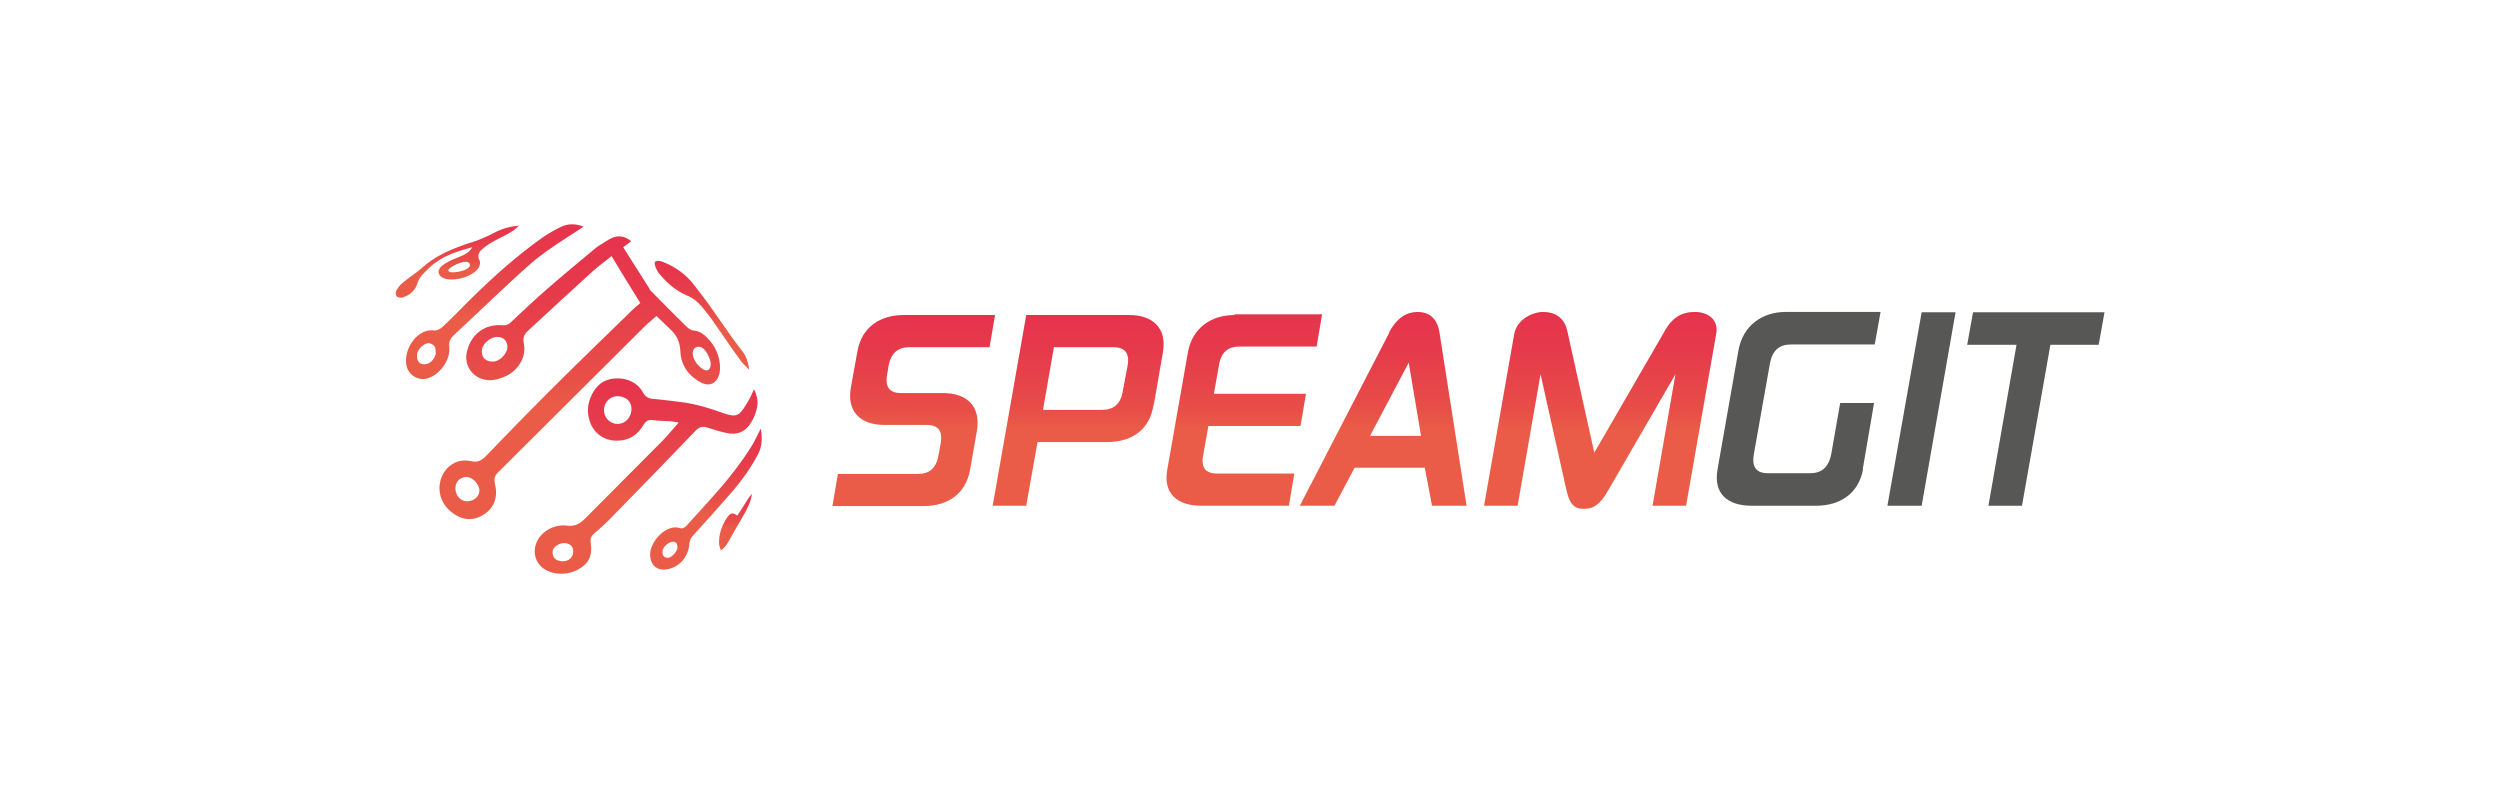 <?xml version="1.0" encoding="UTF-8"?>
<svg id="Ebene_1" xmlns="http://www.w3.org/2000/svg" version="1.1" xmlns:xlink="http://www.w3.org/1999/xlink" viewBox="0 0 730.1 233.1">
  <!-- Generator: Adobe Illustrator 29.6.1, SVG Export Plug-In . SVG Version: 2.1.1 Build 9)  -->
  <defs>
    <style>
      .st0 {
        fill: url(#Neues_Verlaufsfeld_8);
      }

      .st1 {
        fill: url(#Neues_Verlaufsfeld_82);
      }

      .st2 {
        fill: #575756;
      }

      .st3 {
        fill: url(#Neues_Verlaufsfeld_88);
      }

      .st4 {
        fill: url(#Neues_Verlaufsfeld_83);
      }

      .st5 {
        fill: url(#Neues_Verlaufsfeld_81);
      }

      .st6 {
        fill: url(#Neues_Verlaufsfeld_811);
      }

      .st7 {
        fill: url(#Neues_Verlaufsfeld_810);
      }

      .st8 {
        fill: url(#Neues_Verlaufsfeld_89);
      }

      .st9 {
        fill: url(#Neues_Verlaufsfeld_86);
      }

      .st10 {
        fill: url(#Neues_Verlaufsfeld_87);
      }

      .st11 {
        fill: url(#Neues_Verlaufsfeld_84);
      }

      .st12 {
        fill: url(#Neues_Verlaufsfeld_85);
      }
    </style>
    <linearGradient id="Neues_Verlaufsfeld_8" data-name="Neues Verlaufsfeld 8" x1="266.8" y1="147.8" x2="266.8" y2="92" gradientUnits="userSpaceOnUse">
      <stop offset="0" stop-color="#ea5c47"/>
      <stop offset=".4" stop-color="#ea5c47"/>
      <stop offset=".5" stop-color="#e84e48"/>
      <stop offset=".8" stop-color="#e63a4b"/>
      <stop offset="1" stop-color="#e6334c"/>
    </linearGradient>
    <linearGradient id="Neues_Verlaufsfeld_81" data-name="Neues Verlaufsfeld 8" x1="314.9" y1="147.7" x2="314.9" xlink:href="#Neues_Verlaufsfeld_8"/>
    <linearGradient id="Neues_Verlaufsfeld_82" data-name="Neues Verlaufsfeld 8" x1="363.4" y1="147.7" x2="363.4" y2="91.8" xlink:href="#Neues_Verlaufsfeld_8"/>
    <linearGradient id="Neues_Verlaufsfeld_83" data-name="Neues Verlaufsfeld 8" x1="404" y1="147.7" x2="404" y2="91.1" xlink:href="#Neues_Verlaufsfeld_8"/>
    <linearGradient id="Neues_Verlaufsfeld_84" data-name="Neues Verlaufsfeld 8" x1="467.4" y1="148.6" x2="467.4" y2="91.1" xlink:href="#Neues_Verlaufsfeld_8"/>
    <linearGradient id="Neues_Verlaufsfeld_85" data-name="Neues Verlaufsfeld 8" x1="169.3" y1="151.6" x2="169.3" y2="69" xlink:href="#Neues_Verlaufsfeld_8"/>
    <linearGradient id="Neues_Verlaufsfeld_86" data-name="Neues Verlaufsfeld 8" x1="188.7" y1="167.5" x2="188.7" y2="110.5" xlink:href="#Neues_Verlaufsfeld_8"/>
    <linearGradient id="Neues_Verlaufsfeld_87" data-name="Neues Verlaufsfeld 8" x1="144.5" y1="110.7" x2="144.5" y2="65.5" xlink:href="#Neues_Verlaufsfeld_8"/>
    <linearGradient id="Neues_Verlaufsfeld_88" data-name="Neues Verlaufsfeld 8" x1="206.1" y1="166.3" x2="206.1" y2="125.3" xlink:href="#Neues_Verlaufsfeld_8"/>
    <linearGradient id="Neues_Verlaufsfeld_89" data-name="Neues Verlaufsfeld 8" x1="133.6" y1="86.9" x2="133.6" y2="65.9" xlink:href="#Neues_Verlaufsfeld_8"/>
    <linearGradient id="Neues_Verlaufsfeld_810" data-name="Neues Verlaufsfeld 8" x1="205" y1="108" x2="205" y2="76.2" xlink:href="#Neues_Verlaufsfeld_8"/>
    <linearGradient id="Neues_Verlaufsfeld_811" data-name="Neues Verlaufsfeld 8" x1="214.8" y1="160.7" x2="214.8" y2="144.2" xlink:href="#Neues_Verlaufsfeld_8"/>
  </defs>
  <path class="st0" d="M264,92c-6.9,0-12.3,3.4-13.6,10.6l-1.9,10.5c-1.3,7.2,2.9,11,9.8,11h12.3c3.3,0,4.8,1.6,4.1,5.5l-.6,3.3c-.7,3.9-2.7,5.5-6,5.5h-23.4l-1.6,9.4h26.6c6.9,0,12.3-3.4,13.6-10.6l2-11.4c1.2-7.1-2.9-11-9.8-11h-12.3c-3.3,0-4.8-1.6-4.1-5.5l.4-2.4c.7-3.9,2.8-5.5,6.1-5.5h23.4l1.6-9.4h-26.6Z"/>
  <path class="st5" d="M307.9,101.4h17.2c3.3,0,4.9,1.6,4.2,5.4l-1.4,7.4c-.6,3.9-2.8,5.5-6.1,5.5h-17.2l3.2-18.4h0ZM299.7,92l-9.8,55.7h9.8l3.3-18.6h20.4c6.4,0,11.7-3,13.2-9.5.2-.9.8-3.5.9-4.5l2.1-12.1c1.3-7.1-2.9-11-9.8-11h-30.2.1Z"/>
  <path class="st1" d="M360.5,92c-6.9,0-12.4,3.9-13.6,11l-6,34.1c-1.3,7.1,3,10.6,9.9,10.6h25.6l1.6-9.4h-22.5c-3.3,0-4.9-1.6-4.1-5.5l1.5-8.4h26.9l1.6-9.4h-26.9l1.5-8.4c.6-3.8,2.7-5.4,6-5.4h22.5l1.6-9.4h-25.6v.2Z"/>
  <path class="st4" d="M411.4,105.9l3.6,21.4h-14.9l11.3-21.4ZM405.7,97.2l-26.1,50.5h10.1l5.9-11.1h20.5l2.1,11.1h10.1l-7.9-50.5c-.7-4.6-3.4-6.1-6.4-6.1s-6,1.5-8.4,6.1h0Z"/>
  <path class="st11" d="M486.1,96.8l-20.5,35.4-7.9-35.6c-.9-4.1-3.9-5.5-7-5.5s-7.7,2.1-8.5,6.5l-8.8,50.1h9.8l6.7-38.4,7.6,34c1,4.4,2.6,5.3,5.1,5.3s4.5-.9,7-5.3l19.7-34-6.7,38.4h9.8l8.8-50.2c.8-4.1-2.4-6.4-6.2-6.4s-6.5,1.5-8.9,5.6h0Z"/>
  <path class="st2" d="M544.1,137c-1.3,7.2-6.8,10.7-13.8,10.7h-18.7c-7,0-11.3-3.4-10-10.7l6.1-34.7c1.3-7.2,6.9-11.2,13.8-11.2h27.7l-1.7,9.5h-24.5c-3.3,0-5.4,1.7-6.1,5.5l-4.7,26.5c-.7,3.9.8,5.6,4.1,5.6h12.3c3.3,0,5.4-1.6,6.2-5.6l2.6-14.9h9.9l-3.3,19.3h0Z"/>
  <polygon class="st2" points="561.2 147.7 551.2 147.7 561.2 91.2 571.1 91.2 561.2 147.7"/>
  <polygon class="st2" points="598.8 100.7 590.5 147.7 580.7 147.7 588.9 100.7 574.5 100.7 576.2 91.2 614.6 91.2 612.9 100.7 598.8 100.7"/>
  <path class="st12" d="M207.4,99.6c-1.4-1.6-2.8-3-5.1-3.1-.6-.1-1.4-.7-1.9-1.2-2.9-2.8-5.7-5.7-8.6-8.6s-1.6-1.6-2.2-2.5c-2.5-3.9-5-7.9-7.6-12,.8-.6,1.5-1.1,2.4-1.8h-.1c-2.4-1.9-4.6-1.7-6.9-.2-1.2.8-2.4,1.4-3.4,2.2-4.7,3.9-9.4,7.8-14,11.8-3.7,3.2-7.3,6.6-10.9,10-.7.7-1.3.8-2.3.8-5.3-.5-9.4,2.7-10.5,8-.7,3.4,1.3,6.7,4.6,7.7,2.1.7,4.1.2,6-.5,4.2-1.6,6.9-5.7,6.1-9.8-.4-1.8.1-2.8,1.3-3.9,6.2-5.7,12.4-11.5,18.7-17.2,1.7-1.5,3.6-2.9,5.6-4.5,2.9,4.8,5.6,9.2,8.4,13.7-.9.7-1.8,1.5-2.6,2.3-8.1,7.9-16.2,15.7-24.2,23.7s-12.3,12.5-18.4,18.8c-1.2,1.2-2.3,1.8-4.1,1.4-2.2-.5-4.4-.2-6.4,1.4-3.8,3.1-4.6,10.3,1.6,14.2,2.1,1.3,4.5,1.8,7,.7,3.9-1.7,5.7-5.2,4.7-9.4-.3-1.4-.4-2.4.8-3.6l42.9-42.7c1.1-1.1,2.3-2,3.4-3,1.6,1.5,3,2.8,4.4,4.2,1.7,1.7,2.5,3.6,2.6,6.2.2,4,2.4,7.1,6,9,2.5,1.3,4.6.3,5.4-2.5.7-3.7-.8-7.4-2.7-9.6ZM143.9,105.6c-2,0-3.2-1.1-3.2-3-.1-2,2.4-4.2,4.5-4.2s3,1.4,3,3-2.1,4.2-4.2,4.2ZM136.3,146.4c-2-.1-3.3-1.8-3.3-3.8s1.4-3.3,3.3-3.3c1.9.1,3.8,2.3,3.7,4.1-.1,1.8-1.8,3-3.7,3ZM205.1,107.7c-2.1-1.5-2.8-3.4-2.8-4.6,0-1.2.9-2,2.1-1.8,1.2.2,2.2,1.9,2.5,2.7,1.4,2.6.4,5.3-1.8,3.7Z"/>
  <path class="st9" d="M220.2,113.7c-.5,1-.8,1.7-1.1,2.4-.4.8-.9,1.5-1.3,2.2-1.9,3.2-2.9,3.6-6.4,2.4-4.2-1.5-8.3-2.8-12.7-3.3-2.6-.3-5.3-.7-7.9-.9-1.5-.1-2.4-.7-3.1-2-1.5-2.7-4.4-4-7.3-4s-4.9,1-6.4,2.9c0,0-3.6,4.2-1.8,9.5,1.1,3.6,4.2,5.8,7.9,5.8s6.1-1.7,7.9-4.7c.7-1.1,1.3-1.5,2.6-1.3,1.5.2,3.1.2,4.7.3.8,0,1.6.2,2.9.4-1.8,2-3.2,3.8-4.8,5.4-7.5,7.6-15.1,15.1-22.6,22.7-1.5,1.5-3,2.3-5.2,2-2.4-.3-4.7.4-6.6,1.9-3.4,2.7-3.8,7.4-.9,10.1,2.5,2.3,6.9,2.7,10.4,1,3.4-1.8,4.6-4,4-8.1-.1-1,0-1.6.7-2.3,1.6-1.4,3.2-2.8,4.7-4.3,8.4-8.6,16.9-17.3,25.2-26,1-1,1.9-1.4,3.3-1,1.8.6,3.7,1.2,5.6,1.6,3.2.8,5.8-.3,7.4-3.1.7-1.2,1.3-2.5,1.6-3.9.5-1.9.2-3.7-.8-5.7ZM180.3,123.8c-2.2,0-3.9-1.9-3.9-3.9-.1-2.3,1.7-4.2,3.9-4.2s4.1,1.3,4.1,3.6c.1,2.5-1.7,4.5-4.1,4.5ZM164,163.9c-2.4-.2-2.7-1.8-2.6-3,.2-1.2,1.9-2.3,3.3-2.3s2.7.7,2.7,2.4c0,1.7-1.2,3.1-3.5,2.9Z"/>
  <path class="st10" d="M167,65.5c-1.1,0-2.2.3-3.3.8-1.8.9-3.6,1.9-5.3,3.1-7.5,5.3-14.3,11.4-20.9,17.9-2.7,2.7-5.4,5.5-8.2,8.1-.6.6-1.7,1.2-2.4,1.1-4.9-.7-8.8,5.1-8.3,9.6.3,3.3,3.5,5.4,6.6,4.3,3.4-1.2,6.4-5.4,6-9-.2-1.6.3-2.5,1.3-3.5,7.6-7,15-14.3,22.7-21.1,4.5-4,15-10.3,15.2-10.6-1.2-.5-2.3-.7-3.4-.7ZM127.3,102.8c0,1.8-1.7,3.6-3.3,3.6h-.1c-1.5,0-2.1-1-2.1-2.4s0-.5,0-.7c.4-1.6,2.1-3.1,3.5-3.1,0,0,0,0,0,0,1.2.3,2.1,1,1.9,2.5Z"/>
  <path class="st3" d="M222.1,125.3c-1.1,2.1-1.8,3.8-2.8,5.3h0c-5.3,8.5-12.2,15.6-18.8,22.9-.6.6-1.1,1-2,.7-3.9-1.2-8.3,3.7-8.6,7.2-.3,3.6,2.1,5.7,5.6,4.7,3.1-.8,5.4-3.5,5.8-7,0-1.1.4-1.9,1.1-2.7,3.9-4.3,7.8-8.6,11.6-13,2.8-3.3,5.3-6.8,7.3-10.6,1.2-2.2,1.4-4.5.9-7.5ZM197.9,159.8c-.2,1.5-1.9,3.1-2.8,3.1-1.6,0-1.7-1.1-1.6-2.1.1-1,1.7-2.6,3.1-2.6,1,0,1.3.9,1.2,1.6Z"/>
  <path class="st8" d="M145.1,67.6s-3.5,1.8-5.4,2.5c-1.8.7-3.6,1.1-5.3,1.8-4,1.5-7.8,3.3-11,6.2-1.8,1.6-3.9,2.9-5.7,4.4-.8.6-1.4,1.4-1.9,2.3-.3.4-.3,1.3,0,1.7.3.4,1.2.5,1.7.4,2.2-.7,3.8-2,4.5-4.4.2-.8.7-1.5,1.2-2.1.8-.9,1.7-1.7,2.5-2.5,3.5-3.2,7.8-4.5,12.2-5.7-.9,1.7-2.5,2.3-4.2,3-1.6.6-3.4,1.4-4.7,2.5-1.6,1.4-1,3.1,1,3.7,3.1.8,8-.6,9.8-3.2.4-.8.5-1.6.3-2-.8-1.4-.3-2.6.6-3.3,2.6-2.5,6.4-3.6,9.4-5.7.4-.3.7-.7,1.5-1.3-2.6.2-4.6.8-6.5,1.7ZM131,79.2c-.8-.9,5-3.7,6-2.4,1.6,2-5.2,3.4-6,2.4Z"/>
  <path class="st7" d="M192.1,79.4c2.3,2.9,5,5.4,8.5,6.9,1.8.7,3.2,1.9,4.4,3.3.9,1.1,1.8,2.2,2.6,3.3,2.9,4.1,5.7,8.3,8.6,12.3.6.9,1.5,1.6,2.6,2.8-.3-2.4-1-4.2-2-5.4-1.1-1.4-2.2-2.9-3.2-4.3-2.2-3.1-4.4-6.3-6.6-9.4-1.3-1.8-2.7-3.6-4.1-5.4-2.4-3.3-5.7-5.6-9.5-7.1-.2,0-1.3-.5-2,0s.5,2.6.7,2.9Z"/>
  <path class="st6" d="M217.5,147.2c-.7,1.1-1.3,2.1-2.2,3.4-1.5-1.3-2.3-.4-3,.6-1.5,2.3-2.4,4.8-2.3,7.5,0,.6.3,1.3.5,2,1.3-.8,1.8-1.8,2.4-2.8,1.5-2.6,2.9-5.2,4.4-7.7,1.1-1.9,2-3.8,2.3-6-.8.9-1.5,2-2.1,3h0Z"/>
</svg>